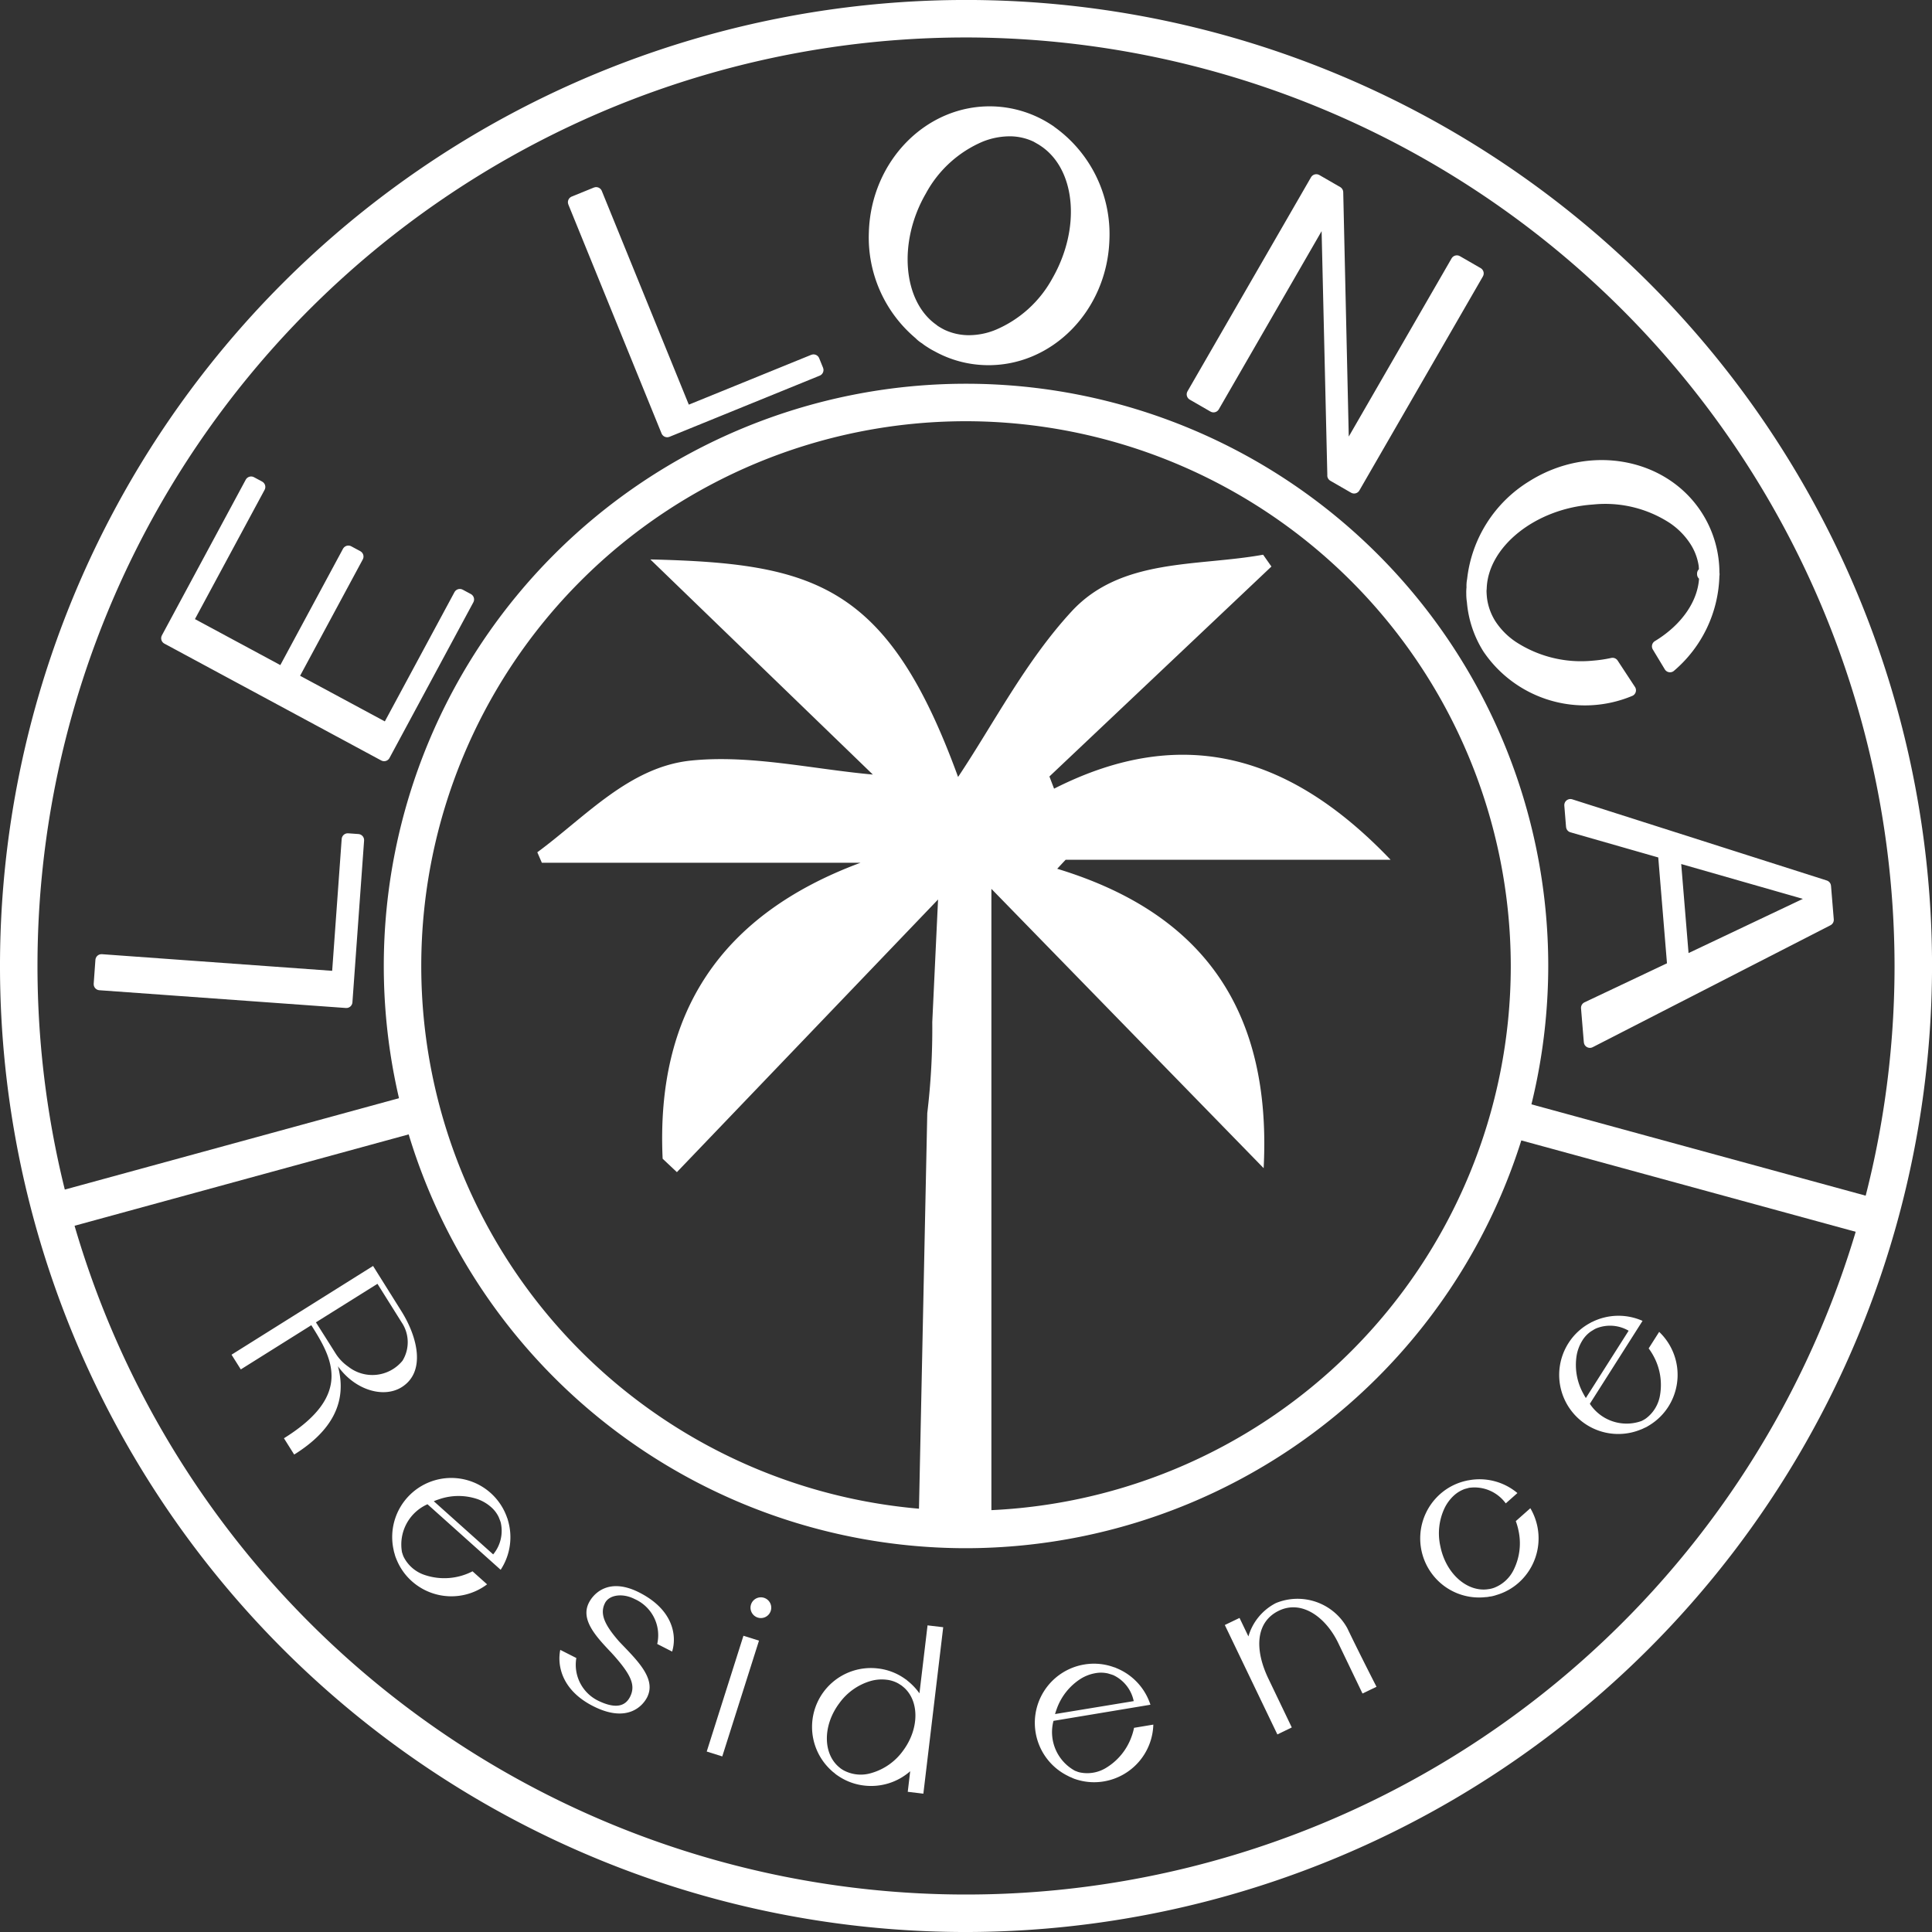 <?xml version="1.0" encoding="utf-8"?><svg xmlns="http://www.w3.org/2000/svg" xmlns:xlink="http://www.w3.org/1999/xlink" width="158.431" height="158.431" viewBox="0 0 158.431 158.431">
  <rect x="0" y="0" width="158.431" height="158.431" fill="#333333" stroke="none"/>
  <defs>
    <clipPath id="clip-path">
      <rect id="Rectangle_1854" data-name="Rectangle 1854" width="158.431" height="158.431" fill="none"/>
    </clipPath>
  </defs>
  <g id="Groupe_1017" data-name="Groupe 1017" transform="translate(0 0)">
    <g id="Groupe_1016" data-name="Groupe 1016" transform="translate(0 0)" clip-path="url(#clip-path)">
      <path id="Tracé_14042" data-name="Tracé 14042" d="M64.95,112.693a47.745,47.745,0,1,1,47.745-47.745A47.8,47.8,0,0,1,64.95,112.693m0-92.416a44.672,44.672,0,1,0,44.672,44.672A44.722,44.722,0,0,0,64.95,20.277" transform="translate(14.267 14.265)" fill="#fff"/>
      <path id="Tracé_14043" data-name="Tracé 14043" d="M24.809,37.63l.84.06-.957,13.267L4.473,49.5l.141-1.957,19.379,1.4Z" transform="translate(3.709 31.203)" fill="#fff"/>
      <path id="Tracé_14044" data-name="Tracé 14044" d="M24.809,37.63l.84.06-.957,13.267L4.473,49.5l.141-1.957,19.379,1.4Z" transform="translate(3.709 31.203)" fill="none" stroke="#fff" stroke-linecap="round" stroke-linejoin="round" stroke-width="1"/>
      <path id="Tracé_14045" data-name="Tracé 14045" d="M9.093,33.032l7.882,4.246L22.351,27.3l.741.4-5.376,9.98,7.829,4.216,5.947-11.039.668.359L25.283,43.982,7.5,34.4l6.876-12.766.666.359Z" transform="translate(6.216 17.939)" fill="#fff"/>
      <path id="Tracé_14046" data-name="Tracé 14046" d="M9.093,33.032l7.882,4.246L22.351,27.3l.741.4-5.376,9.98,7.829,4.216,5.947-11.039.668.359L25.283,43.982,7.5,34.4l6.876-12.766.666.359Z" transform="translate(6.216 17.939)" fill="none" stroke="#fff" stroke-linecap="round" stroke-linejoin="round" stroke-width="1"/>
      <path id="Tracé_14047" data-name="Tracé 14047" d="M45.373,22.378l.318.781L33.375,28.173,25.732,9.4l1.816-.739,7.324,17.99Z" transform="translate(21.338 7.183)" fill="#fff"/>
      <path id="Tracé_14048" data-name="Tracé 14048" d="M45.373,22.378l.318.781L33.375,28.173,25.732,9.4l1.816-.739,7.324,17.99Z" transform="translate(21.338 7.183)" fill="none" stroke="#fff" stroke-linecap="round" stroke-linejoin="round" stroke-width="1"/>
      <path id="Tracé_14049" data-name="Tracé 14049" d="M57.954,15.451c-.174,5.565-4.509,9.973-9.684,9.812a8.585,8.585,0,0,1-3.92-1.077,5.241,5.241,0,0,1-.554-.322,3.453,3.453,0,0,1-.419-.295,2.15,2.15,0,0,1-.479-.382,10.3,10.3,0,0,1-3.671-8.318C39.4,9.292,43.735,4.886,48.9,5.045a8.758,8.758,0,0,1,4.593,1.478l.048.038h.013A.258.258,0,0,1,53.6,6.6l.022.013.013.013a10.3,10.3,0,0,1,4.319,8.826M53.24,7.47l-.145-.1-.035-.038h-.024c-.024-.027-.06-.038-.071-.051l-.494-.285A5.089,5.089,0,0,0,50.407,6.5a6.476,6.476,0,0,0-2.561.485,10.041,10.041,0,0,0-4.877,4.452c-2.42,4.172-1.979,9.291.968,11.4l.143.113a6.277,6.277,0,0,0,.626.362,5.193,5.193,0,0,0,2.067.494,6.293,6.293,0,0,0,2.561-.485A10.04,10.04,0,0,0,54.208,18.9c2.448-4.271,2.016-9.292-.968-11.429" transform="translate(32.523 4.179)" fill="#fff"/>
      <path id="Tracé_14050" data-name="Tracé 14050" d="M57.954,15.451c-.174,5.565-4.509,9.973-9.684,9.812a8.585,8.585,0,0,1-3.92-1.077,5.241,5.241,0,0,1-.554-.322,3.453,3.453,0,0,1-.419-.295,2.15,2.15,0,0,1-.479-.382,10.3,10.3,0,0,1-3.671-8.318C39.4,9.292,43.735,4.886,48.9,5.045a8.758,8.758,0,0,1,4.593,1.478l.048.038h.013A.258.258,0,0,1,53.6,6.6l.022.013.013.013A10.3,10.3,0,0,1,57.954,15.451ZM53.24,7.47l-.145-.1-.035-.038h-.024c-.024-.027-.06-.038-.071-.051l-.494-.285A5.089,5.089,0,0,0,50.407,6.5a6.476,6.476,0,0,0-2.561.485,10.041,10.041,0,0,0-4.877,4.452c-2.42,4.172-1.979,9.291.968,11.4l.143.113a6.277,6.277,0,0,0,.626.362,5.193,5.193,0,0,0,2.067.494,6.293,6.293,0,0,0,2.561-.485A10.04,10.04,0,0,0,54.208,18.9C56.655,14.628,56.224,9.607,53.24,7.47Z" transform="translate(32.523 4.179)" fill="none" stroke="#fff" stroke-linecap="round" stroke-linejoin="round" stroke-width="1"/>
      <path id="Tracé_14051" data-name="Tracé 14051" d="M76.828,15.717,66.7,33.268l-1.7-.98.005-.011L64.494,10.46,55.172,26.615l-1.7-.98L63.6,8.084l1.709.986.494,21.823,9.324-16.156Z" transform="translate(44.341 6.702)" fill="#fff"/>
      <path id="Tracé_14052" data-name="Tracé 14052" d="M76.828,15.717,66.7,33.268l-1.7-.98.005-.011L64.494,10.46,55.172,26.615l-1.7-.98L63.6,8.084l1.709.986.494,21.823,9.324-16.156Z" transform="translate(44.341 6.702)" fill="none" stroke="#fff" stroke-linecap="round" stroke-linejoin="round" stroke-width="1"/>
      <path id="Tracé_14053" data-name="Tracé 14053" d="M77.5,37.113l1.421,2.164a9.549,9.549,0,0,1-11.59-3.454,8.48,8.48,0,0,1-1.277-3.834,3.846,3.846,0,0,1-.048-.638,3.636,3.636,0,0,1,.02-.51,2.35,2.35,0,0,1,.044-.611,10.306,10.306,0,0,1,4.858-7.666c4.725-2.976,10.78-1.851,13.511,2.486a8.619,8.619,0,0,1,1.326,4.613l.005.053.005.011c0,.016,0,.044,0,.059l-.011.051A10.074,10.074,0,0,1,82.213,37.3l-.982-1.628c2.358-1.429,3.808-3.551,3.872-5.709l.009-.077.005-.1-.007-.08c0-.026,0-.06-.009-.08l-.035-.574a5.039,5.039,0,0,0-.757-2.04,6.494,6.494,0,0,0-1.875-1.893,10.2,10.2,0,0,0-6.58-1.573c-4.937.335-9.051,3.649-9.172,7.366l-.015.181a6.346,6.346,0,0,0,.049.735,5.19,5.19,0,0,0,.748,2.047,6.452,6.452,0,0,0,1.886,1.886,10.3,10.3,0,0,0,6.56,1.586,11.514,11.514,0,0,0,1.588-.232M84.937,29.7a.188.188,0,0,0-.005.06.209.209,0,0,0,0-.055Z" transform="translate(54.734 17.329)" fill="#fff"/>
      <path id="Tracé_14054" data-name="Tracé 14054" d="M77.5,37.113l1.421,2.164a9.549,9.549,0,0,1-11.59-3.454,8.48,8.48,0,0,1-1.277-3.834,3.846,3.846,0,0,1-.048-.638,3.636,3.636,0,0,1,.02-.51,2.35,2.35,0,0,1,.044-.611,10.306,10.306,0,0,1,4.858-7.666c4.725-2.976,10.78-1.851,13.511,2.486a8.619,8.619,0,0,1,1.326,4.613l.005.053.005.011c0,.016,0,.044,0,.059l-.011.051A10.074,10.074,0,0,1,82.213,37.3l-.982-1.628c2.358-1.429,3.808-3.551,3.872-5.709l.009-.077.005-.1-.007-.08c0-.026,0-.06-.009-.08l-.035-.574a5.039,5.039,0,0,0-.757-2.04,6.494,6.494,0,0,0-1.875-1.893,10.2,10.2,0,0,0-6.58-1.573c-4.937.335-9.051,3.649-9.172,7.366l-.015.181a6.346,6.346,0,0,0,.049.735,5.19,5.19,0,0,0,.748,2.047,6.452,6.452,0,0,0,1.886,1.886,10.3,10.3,0,0,0,6.56,1.586A11.514,11.514,0,0,0,77.5,37.113ZM84.937,29.7a.188.188,0,0,0-.005.06.209.209,0,0,0,0-.055Z" transform="translate(54.734 17.329)" fill="none" stroke="#fff" stroke-linecap="round" stroke-linejoin="round" stroke-width="1"/>
      <path id="Tracé_14055" data-name="Tracé 14055" d="M72,55.5l-.23-2.782,7.077-3.349L78.075,40l-7.533-2.157L70.4,36.094l20.873,6.657L91.5,45.5Zm7.65-6.512,11.226-5.323L78.93,40.245Z" transform="translate(58.378 29.929)" fill="#fff"/>
      <path id="Tracé_14056" data-name="Tracé 14056" d="M72,55.5l-.23-2.782,7.077-3.349L78.075,40l-7.533-2.157L70.4,36.094l20.873,6.657L91.5,45.5Zm7.65-6.512,11.226-5.323L78.93,40.245Z" transform="translate(58.378 29.929)" fill="none" stroke="#fff" stroke-linecap="round" stroke-linejoin="round" stroke-width="1"/>
      <path id="Tracé_14057" data-name="Tracé 14057" d="M15.542,72.2l-.027.016-.838-1.334.057-.035c5.65-3.543,3.869-6.571,2.188-9.236l-5.782,3.626L10.38,64.03l11.606-7.277.538.86,1.782,2.843c1.37,2.186,2,5,.027,6.236-1.48.927-3.819.256-5.228-1.714.8,2.967-.541,5.33-3.563,7.225m3.4-8.23a3.766,3.766,0,0,0,1,1.03,3.194,3.194,0,0,0,4.46-.481,2.909,2.909,0,0,0-.073-3.144l-1.983-3.161L17.3,61.377l.9,1.419Z" transform="translate(8.607 47.06)" fill="#fff"/>
      <path id="Tracé_14058" data-name="Tracé 14058" d="M24.172,73.913l1.193,1.068a4.865,4.865,0,0,1-6.177-.262,4.781,4.781,0,0,1-1.215-1.7c-.046-.1-.08-.2-.126-.311-.022-.075-.049-.154-.066-.234a1.96,1.96,0,0,1-.08-.313,4.844,4.844,0,0,1,9.325-2.583.028.028,0,0,1,.015.022.338.338,0,0,1,.015.068,4.862,4.862,0,0,1-.578,4.119l-6-5.374a3.608,3.608,0,0,0-2.091,3.935.32.32,0,0,0,.029.08,1.772,1.772,0,0,0,.121.327A2.975,2.975,0,0,0,20.27,74.22a5.032,5.032,0,0,0,3.9-.307m-3.177-5.749,4.871,4.361a3.026,3.026,0,0,0,.611-2.651.412.412,0,0,1-.029-.08c-.011-.022-.013-.046-.026-.068l-.1-.254a2.525,2.525,0,0,0-.629-.827,3.387,3.387,0,0,0-1.1-.649,4.868,4.868,0,0,0-3.179.013,4.4,4.4,0,0,0-.413.155" transform="translate(14.578 54.941)" fill="#fff"/>
      <path id="Tracé_14059" data-name="Tracé 14059" d="M32.3,80.164c-.37.777-1.623,2.135-4.28.869-2.762-1.317-3.133-3.424-2.87-4.7L26.467,77A3.278,3.278,0,0,0,28.3,80.522c1.4.668,2.2.439,2.592-.382.437-.915.07-1.765-1.418-3.428-.082-.086-.161-.181-.251-.269-1.191-1.26-2.391-2.59-1.749-3.931.368-.77,1.626-2.168,4.154-.884,2.826,1.436,3.086,3.583,2.693,4.844L33.1,75.848a3.245,3.245,0,0,0-1.855-3.686c-1.013-.514-2.091-.331-2.426.327-.428.843-.1,1.716,1.121,3.115l.009.013c1.366,1.447,3.088,3,2.349,4.546" transform="translate(20.795 58.963)" fill="#fff"/>
      <path id="Tracé_14060" data-name="Tracé 14060" d="M31.682,84.253l3.011-9.494,1.275.4-3.011,9.494ZM35.313,72.2a.85.85,0,1,1,.554,1.068.851.851,0,0,1-.554-1.068" transform="translate(26.272 59.379)" fill="#fff"/>
      <path id="Tracé_14061" data-name="Tracé 14061" d="M47.159,73.017l-1.628,13.65-1.28-.154.2-1.687A4.845,4.845,0,0,1,40.673,86a4.738,4.738,0,0,1-1.97-.688c-.091-.057-.188-.121-.28-.185a1.554,1.554,0,0,1-.194-.159,1.991,1.991,0,0,1-.24-.2A4.827,4.827,0,0,1,41.818,76.4a4.742,4.742,0,0,1,2.3.918c.005,0,.022,0,.027.011a.124.124,0,0,1,.048.049,5,5,0,0,1,1.017,1.061l.664-5.574Zm-3.316,4.864a.4.4,0,0,1-.068-.06c-.022-.011-.035-.027-.057-.038l-.232-.148a2.528,2.528,0,0,0-.984-.313,3.323,3.323,0,0,0-1.277.1,4.838,4.838,0,0,0-2.585,1.826c-1.377,1.835-1.354,4.174.02,5.277.022.018.042.035.062.053a2.276,2.276,0,0,0,.289.185,2.977,2.977,0,0,0,2.261.21,4.836,4.836,0,0,0,2.585-1.818c1.377-1.842,1.354-4.183-.015-5.277" transform="translate(30.188 60.421)" fill="#fff"/>
      <path id="Tracé_14062" data-name="Tracé 14062" d="M54.529,79.837l1.579-.263a4.862,4.862,0,0,1-4.066,4.659,4.774,4.774,0,0,1-2.091-.115c-.1-.024-.209-.064-.322-.1-.07-.029-.15-.059-.223-.1a2.115,2.115,0,0,1-.295-.134,4.848,4.848,0,0,1,1.335-9.139,4.769,4.769,0,0,1,2.482.241.026.026,0,0,1,.026,0,.18.18,0,0,1,.062.031,4.853,4.853,0,0,1,2.855,3.027l-7.95,1.323a3.611,3.611,0,0,0,1.765,4.094.405.405,0,0,0,.079.027,1.653,1.653,0,0,0,.333.11,2.965,2.965,0,0,0,2.23-.437,4.918,4.918,0,0,0,1.987-2.482,4.815,4.815,0,0,0,.214-.755m-6.477-1.116L54.5,77.648a3.023,3.023,0,0,0-1.688-2.137.286.286,0,0,1-.08-.029c-.026,0-.044-.016-.07-.02l-.262-.08a2.542,2.542,0,0,0-1.039-.026,3.359,3.359,0,0,0-1.2.455,4.863,4.863,0,0,0-1.979,2.49c-.051.141-.1.284-.137.421" transform="translate(38.469 61.85)" fill="#fff"/>
      <path id="Tracé_14063" data-name="Tracé 14063" d="M59.218,82.8l-4.31-8.974,1.207-.58.728,1.516A4.46,4.46,0,0,1,59.1,72.027a4.659,4.659,0,0,1,5.848,2.052c1.057,2.2,2.4,4.813,2.4,4.813l-1.149.552-1.985-4.132c-1.026-2.137-2.993-3.562-4.866-2.662s-2.054,3.1-.86,5.588S60.4,82.227,60.4,82.227Z" transform="translate(45.531 59.43)" fill="#fff"/>
      <path id="Tracé_14064" data-name="Tracé 14064" d="M71.505,69.749,72.7,68.69a4.866,4.866,0,0,1-.955,6.106,4.745,4.745,0,0,1-1.833,1.013,2.785,2.785,0,0,1-.324.091,1.433,1.433,0,0,1-.245.038,1.376,1.376,0,0,1-.316.042,4.806,4.806,0,0,1-4.134-1.591,4.861,4.861,0,0,1,.4-6.852,4.775,4.775,0,0,1,2.228-1.116.026.026,0,0,1,.024-.009.186.186,0,0,1,.066-.007,4.825,4.825,0,0,1,4.028,1.041l-.955.847a3.172,3.172,0,0,0-2.932-1.286l0,0a.639.639,0,0,0-.15.029c.024-.011.046-.009.068-.018l.042-.007-.042.007c-.022.009-.044.007-.068.018l-.267.071a2.644,2.644,0,0,0-.891.53,3.436,3.436,0,0,0-.77,1.026,4.843,4.843,0,0,0-.351,3.159c.455,2.254,2.228,3.794,3.968,3.5l.084-.011a2.655,2.655,0,0,0,.335-.09,2.975,2.975,0,0,0,1.659-1.558,4.882,4.882,0,0,0,.357-3.152,5.234,5.234,0,0,0-.218-.761" transform="translate(52.794 54.99)" fill="#fff"/>
      <path id="Tracé_14065" data-name="Tracé 14065" d="M77.236,61.656l.858-1.35a4.865,4.865,0,0,1,.752,6.135,4.787,4.787,0,0,1-1.48,1.476c-.088.06-.188.112-.287.176-.07.033-.143.073-.219.1a1.969,1.969,0,0,1-.3.132,4.845,4.845,0,0,1-5.907-7.092,4.767,4.767,0,0,1,1.837-1.685.033.033,0,0,1,.02-.018.259.259,0,0,1,.064-.026,4.858,4.858,0,0,1,4.156-.1l-4.321,6.8a3.607,3.607,0,0,0,4.224,1.416.36.36,0,0,0,.075-.038,1.972,1.972,0,0,0,.3-.176,2.971,2.971,0,0,0,1.162-1.948,4.939,4.939,0,0,0-.521-3.137,5.075,5.075,0,0,0-.419-.662M72.083,65.73l3.507-5.517a3.02,3.02,0,0,0-2.715-.168.361.361,0,0,1-.075.04c-.02.015-.042.02-.062.037l-.234.143a2.51,2.51,0,0,0-.713.754,3.437,3.437,0,0,0-.461,1.2,4.872,4.872,0,0,0,.532,3.133c.071.132.143.263.221.382" transform="translate(57.964 48.912)" fill="#fff"/>
      <path id="Tracé_14066" data-name="Tracé 14066" d="M79.217,158.433a79.217,79.217,0,1,1,79.217-79.217,79.306,79.306,0,0,1-79.217,79.217m0-155.36A76.143,76.143,0,1,0,155.36,79.217,76.229,76.229,0,0,0,79.217,3.073" transform="translate(0 -0.001)" fill="#fff"/>
      <rect id="Rectangle_1852" data-name="Rectangle 1852" width="31.215" height="3.073" transform="translate(3.721 97.985) rotate(-15.294)" fill="#fff"/>
      <rect id="Rectangle_1853" data-name="Rectangle 1853" width="3.073" height="31.216" transform="translate(123.611 93.207) rotate(-74.717)" fill="#fff"/>
      <path id="Tracé_14067" data-name="Tracé 14067" d="M56.066,70.66a58.152,58.152,0,0,0,.41-7.461c.157-3.327.307-6.521.474-10.057L35.534,75.5l-1.169-1.1c-.56-11.95,4.747-20.008,16.229-24.272H24.46l-.373-.858c3.96-2.916,7.546-7,12.6-7.52,4.866-.5,9.909.693,14.916,1.147L33.356,25.255c13.436.322,19.465,2,25.236,17.839,2.876-4.3,5.519-9.472,9.314-13.582,4.066-4.4,10.286-3.662,15.7-4.644.227.324.455.648.682.969q-9.1,8.61-18.206,17.217c.128.335.254.669.382,1C77.157,38.628,86,41.442,94.06,49.884H67.412q-.346.368-.691.739C78.839,54.3,84.309,62.4,83.65,75.174c-7.425-7.617-14.572-14.948-22.326-22.906v51.387h-5.95Z" transform="translate(19.974 20.62)" fill="#fff"/>
    </g>
  </g>
</svg>
